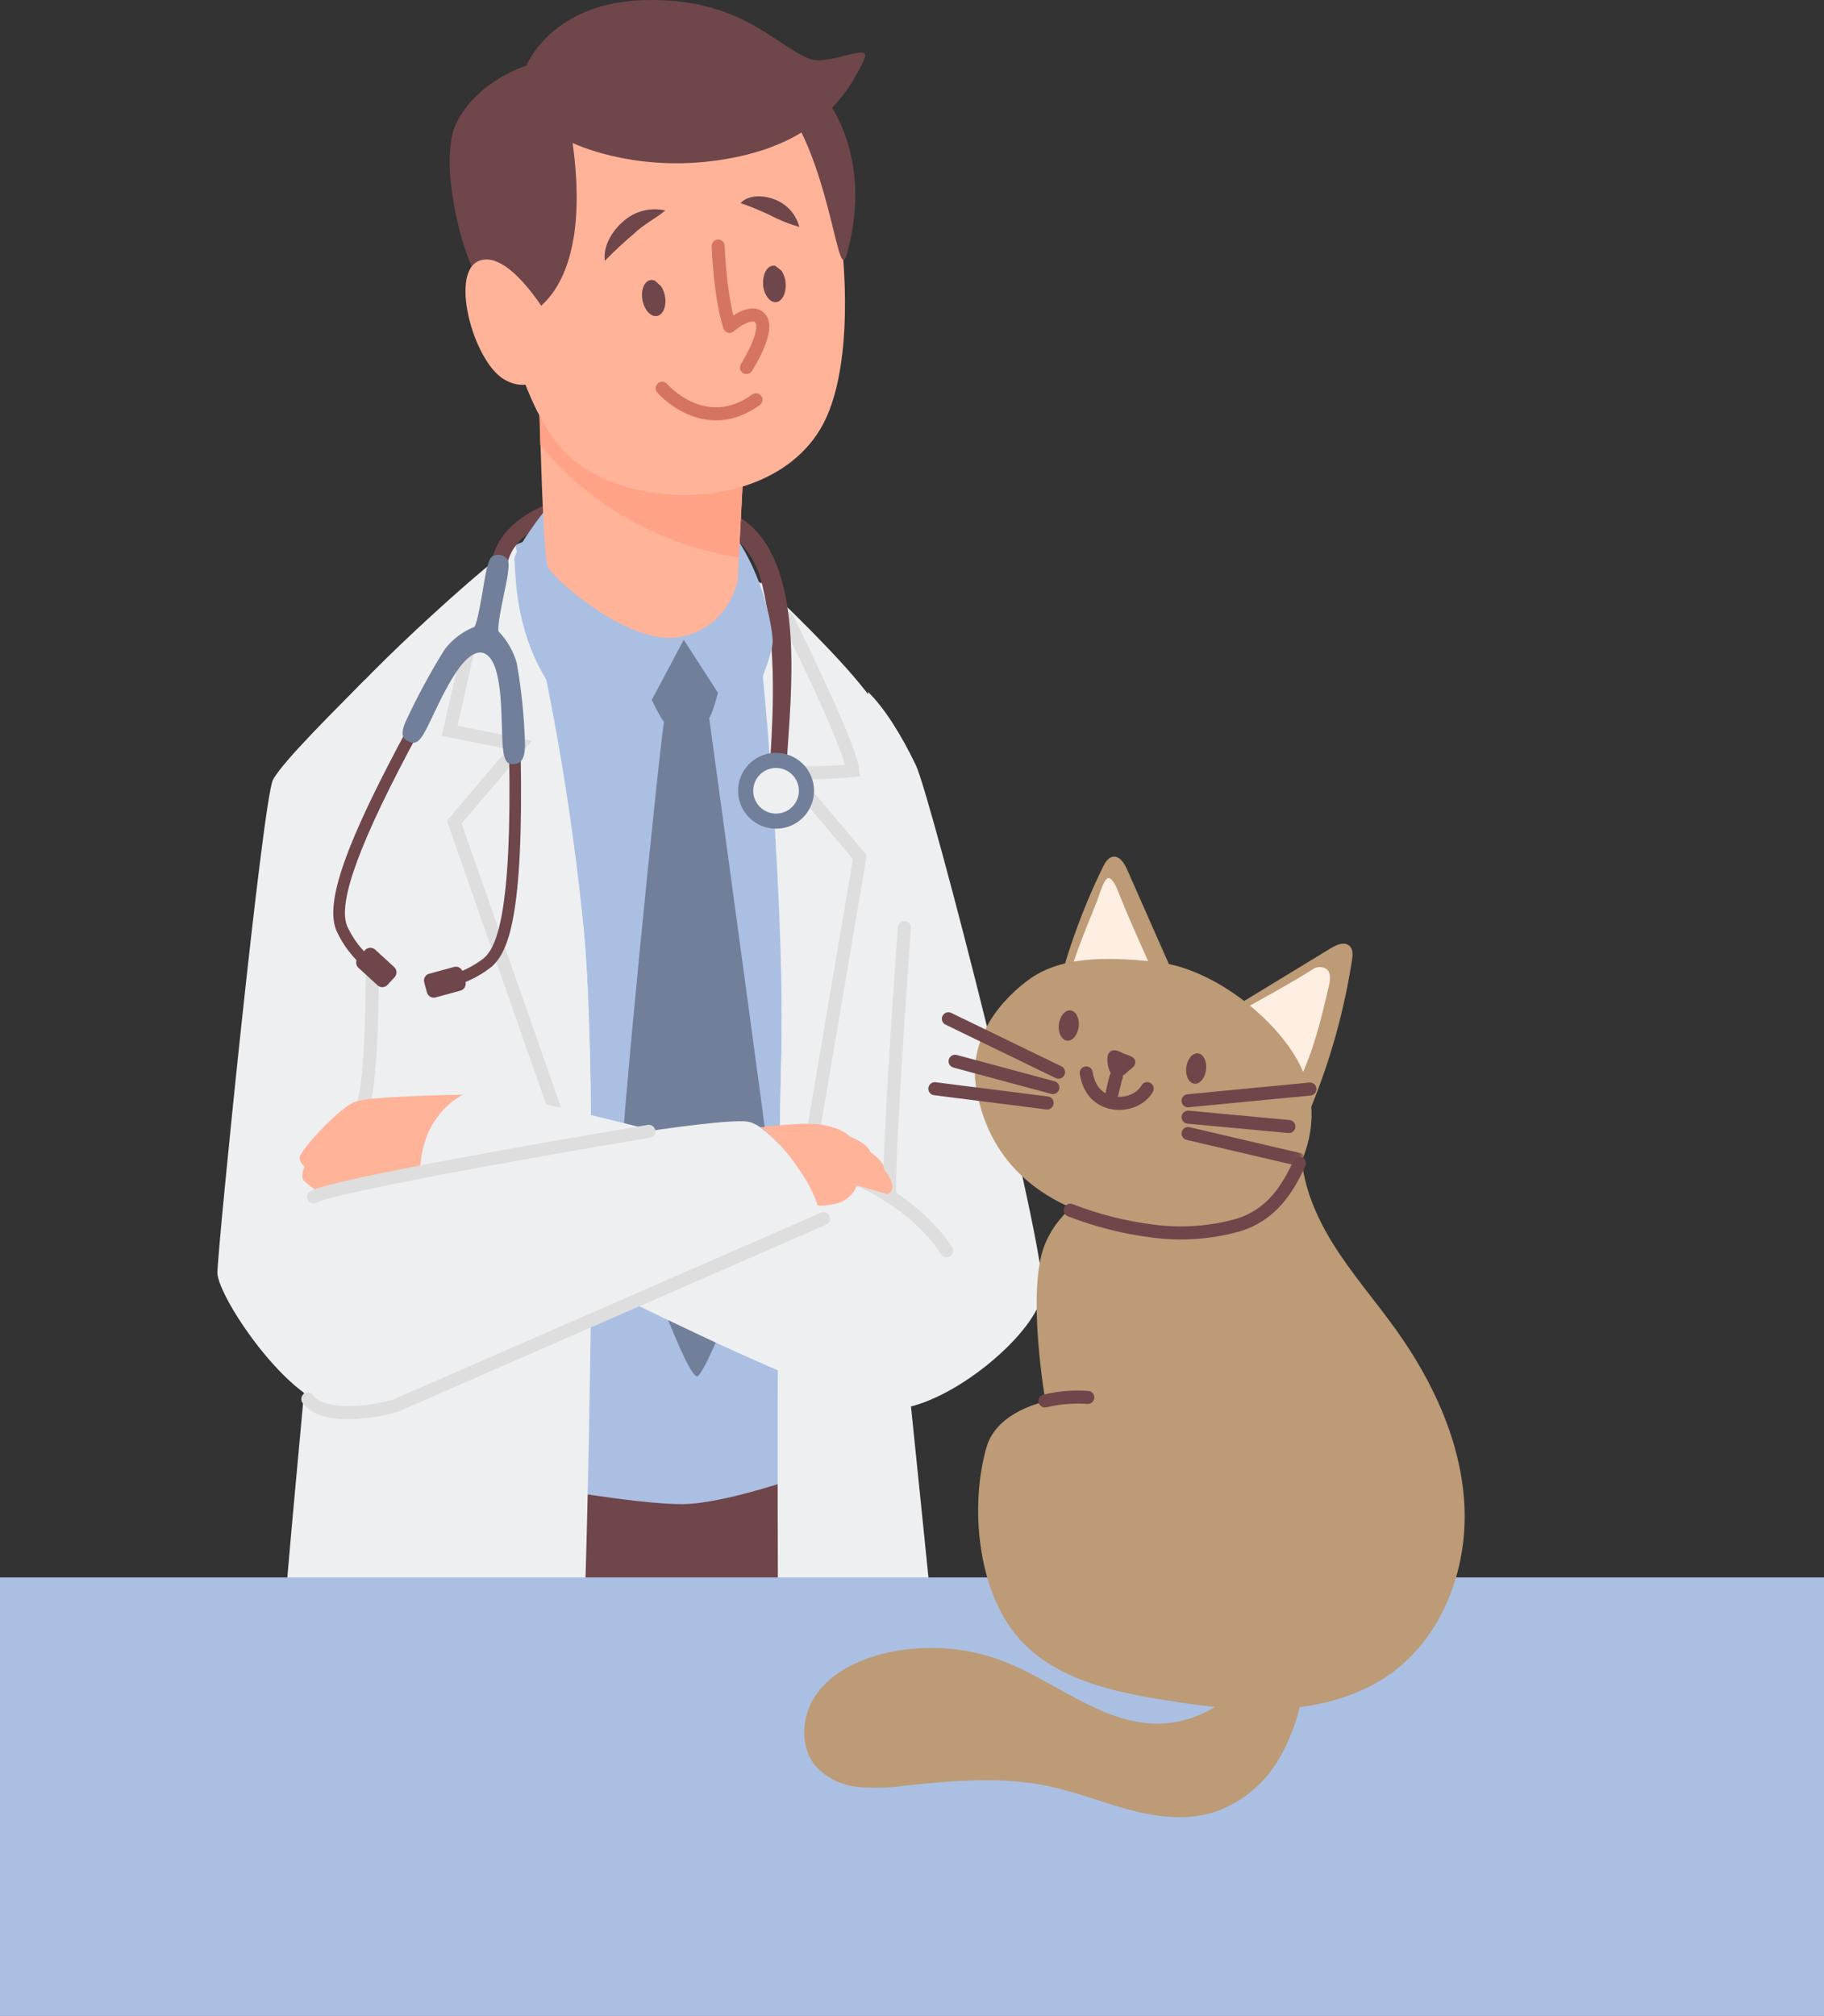 <svg width="210" height="232" viewBox="0 0 210 232" fill="none" xmlns="http://www.w3.org/2000/svg">
<rect x="0" y="0" width="210" height="232" fill="#333333" stroke="none"/>
<g clip-path="url(#clip0_100_14831)">
<path d="M86.846 129.119C73.26 130.018 44.199 133.27 36.641 139.093" stroke="#DEDEDE" stroke-width="1.5" stroke-linecap="round"/>
<path d="M74.968 130.737L54.724 125.346C52.654 126.334 48.516 129.659 48.516 135.05" stroke="#DEDEDE" stroke-width="1.5" stroke-linecap="round"/>
<path d="M103.828 157.98C103.828 157.98 98.429 234.277 97.63 235.204H71.086L74.023 157.98H103.828Z" fill="#6F464A"/>
<path d="M41.911 157.98H84.295C84.295 157.98 74.038 185.88 72.915 187.734C71.792 189.589 68.11 235.177 68.11 235.177H41.911C41.911 235.177 41.863 195.212 41.911 193.266C41.96 191.32 39.45 165.07 41.911 157.98Z" fill="#6F464A"/>
<path d="M72.461 60.395C77.86 60.616 82.103 63.495 84.662 65.489C87.221 67.484 100.134 79.663 101.203 83.28C102.272 86.898 103.654 162.682 102.239 164.995C100.825 167.307 85.882 172.672 79.279 173.081C72.677 173.491 44.038 168.154 41.776 166.073C39.514 163.992 34.154 90.957 35.342 86.483C36.529 82.008 54.814 67.581 58.458 63.365C60.072 61.489 70.124 60.314 72.461 60.395Z" fill="#AABFE2"/>
<path d="M83.31 76.246C83.359 77.281 82.171 82.025 81.653 82.618C81.134 83.211 77.01 83.492 76.524 83.157C76.038 82.823 73.717 77.992 73.63 77.071C73.544 76.149 76.924 72.111 78.349 71.873C79.774 71.636 83.283 75.626 83.31 76.246Z" fill="#717F9A"/>
<path d="M81.651 82.617C81.651 82.617 88.329 131.521 88.718 134.842C89.106 138.163 81.559 157.932 80.285 158.38C79.011 158.827 71.896 138.643 71.453 136.443C71.011 134.243 76.058 84.731 76.463 82.973C76.576 82.499 81.586 82.159 81.651 82.617Z" fill="#717F9A"/>
<path d="M90.1 210.136C90.791 212.136 108.563 206.805 108.919 204.378C109.275 201.952 102.981 145.69 102.981 141.301C102.981 136.913 103.656 88.155 101.566 82.537C100.487 79.659 94.009 73.146 90.289 69.534C88.702 68.003 87.59 67 87.59 67C88.2 69.372 90.505 101.223 89.922 122.901C89.738 129.834 89.614 141.07 89.56 153.211C89.56 153.324 89.56 153.421 89.56 153.513C89.452 179.175 89.625 208.799 90.1 210.136Z" fill="#EDEFF1"/>
<path d="M98.721 99.486C98.867 97.249 91.131 88.165 91.131 88.165C91.131 88.165 98.003 89.243 98.008 87.75C98.008 86.445 91.757 72.741 90.278 69.517C88.691 67.986 86.461 66.223 86.461 66.223C87.076 68.589 90.51 101.206 89.927 122.884C89.743 129.817 89.619 141.052 89.565 153.193C89.862 146.266 98.575 101.691 98.721 99.486Z" fill="#EDEFF1"/>
<path d="M32.404 204.56C46.538 215.542 65.459 212.739 66.129 211.218C66.517 210.313 67.613 182.343 67.975 154.772V154.406C68.207 135.65 68.126 117.12 67.251 107.502C65.82 92.542 62.927 77.757 58.614 63.359C57.959 63.699 57.352 64.125 56.811 64.626C51.412 68.966 36.227 82.929 36.383 85.528C36.578 88.612 37.328 129.164 36.119 146.81C34.909 164.455 30.423 203.018 32.404 204.56Z" fill="#EDEFF1"/>
<path d="M60.418 85.921C60.537 86.191 53.157 93.323 52.752 94.358C52.348 95.393 62.675 123.201 64.861 131.617C67.048 140.033 67.976 154.772 67.976 154.772V154.405C68.208 135.649 68.127 117.12 67.253 107.502C65.797 92.335 63.128 77.309 59.274 62.566C59.117 62.566 57.806 63.833 56.796 64.642C56.65 65.219 51.721 83.479 51.657 84.05C51.592 84.622 60.316 85.651 60.418 85.921Z" fill="#EDEFF1"/>
<path d="M53.917 74.668L51.758 84.103L59.855 85.72L52.298 94.615L63.904 127.771" stroke="#DEDEDE" stroke-width="1.5" stroke-linecap="round"/>
<path d="M48.778 136.787C48.826 138.049 49.037 138.944 49.247 139.036C49.895 139.386 52.659 140.718 56.395 142.222C57.059 142.491 57.761 142.761 58.489 143.047C60.535 143.817 67.964 147.624 76.304 151.629C87.457 156.983 100.214 162.697 103.907 162.072C110.336 160.994 119.357 153.247 120.021 148.81C120.685 144.373 107.173 91.663 105.445 88.062C103.718 84.46 101.79 81.436 99.933 79.619L102.73 137.634C102.54 137.534 102.341 137.451 102.136 137.386C100.052 136.642 93.147 134.739 85.222 132.669C71.915 129.18 55.693 125.212 54.64 125.547C54.27 125.664 53.91 125.808 53.561 125.978C49.436 128.037 48.632 133.634 48.778 136.787Z" fill="#EDEFF1"/>
<path d="M104.122 106.746C103.402 116.81 102.07 136.883 102.502 137.745" stroke="#DEDEDE" stroke-width="1.5" stroke-linecap="round"/>
<path d="M108.981 143.944C107.271 141.159 101.585 135.265 92.516 133.971" stroke="#DEDEDE" stroke-width="1.5" stroke-linecap="round"/>
<path d="M90.625 71.164C93.054 76.016 97.967 86.313 98.183 88.685C96.383 88.865 92.353 89.117 90.625 88.685L98.993 98.659L93.594 130.467" stroke="#DEDEDE" stroke-width="1.5" stroke-linecap="round"/>
<path d="M87.559 129.725C89.266 131.059 90.738 132.668 91.915 134.486C92.868 135.784 93.616 137.22 94.134 138.745C94.749 138.772 95.364 138.716 95.964 138.577C96.564 138.486 97.129 138.239 97.603 137.861C98.077 137.482 98.443 136.985 98.663 136.421L102.167 137.418C103.646 136.815 101.794 134.577 101.794 134.577C101.838 133.666 100.175 132.555 100.175 132.555C99.975 131.634 97.843 130.798 97.843 130.798C97.843 130.798 97.179 129.925 94.733 129.461C93.232 129.148 89.864 129.45 87.559 129.725Z" fill="#FFB399"/>
<path d="M25.031 146.469C25.02 149.267 34.095 162.961 40.114 162.206C49.999 160.956 91.816 140.523 93.818 140.065C94.24 139.957 94.31 139.482 94.132 138.765C93.614 137.241 92.865 135.805 91.913 134.506C90.736 132.689 89.263 131.08 87.556 129.746C87.19 129.481 86.783 129.275 86.352 129.137C83.653 128.317 58.766 132.668 48.347 134.668C45.648 135.207 43.92 135.552 43.812 135.617C43.705 135.682 43.483 131.94 43.273 126.425C42.733 110.251 42.036 78.195 42.036 78.195C38.911 81.387 32.589 87.565 31.428 89.743C30.268 91.921 25.047 143.655 25.031 146.469Z" fill="#EDEFF1"/>
<path d="M42.849 112.676C42.849 116.629 42.633 125.076 41.77 127.232" stroke="#DEDEDE" stroke-width="1.5" stroke-linecap="round"/>
<path d="M35.054 134.28C35.054 134.28 34.59 135.331 34.93 135.806C35.387 136.268 35.902 136.669 36.463 136.997C36.463 136.997 42.634 135.876 43.816 135.595C43.924 135.531 45.646 135.169 48.351 134.647C48.626 129.358 51.493 126.953 53.269 125.988C51.952 125.988 46.575 126.112 43.303 126.403C42.542 126.446 41.787 126.558 41.047 126.738C39.119 127.331 34.423 132.555 34.493 133.234C34.548 133.639 34.747 134.01 35.054 134.28Z" fill="#FFB399"/>
<path d="M58.33 65.242C59.409 58.826 69.915 58.568 74.822 58.88C81.068 59.279 86.229 60.907 87.778 67.388C89.295 73.787 89.101 80.812 88.691 87.335C88.615 88.553 90.515 88.704 90.591 87.481C91.06 79.933 92.674 65.819 86.272 60.357C79.869 54.896 58.346 54.206 56.472 65.08C56.267 66.288 58.168 66.428 58.373 65.226L58.33 65.242Z" fill="#6F464A"/>
<path d="M93.709 91.346C93.641 92.206 93.319 93.028 92.784 93.706C92.249 94.384 91.525 94.889 90.702 95.156C89.88 95.423 88.997 95.441 88.165 95.207C87.332 94.973 86.588 94.498 86.026 93.842C85.464 93.186 85.11 92.378 85.007 91.521C84.905 90.663 85.059 89.795 85.451 89.025C85.843 88.255 86.454 87.619 87.208 87.196C87.962 86.773 88.825 86.583 89.687 86.65C90.843 86.741 91.916 87.286 92.671 88.167C93.425 89.047 93.798 90.19 93.709 91.346Z" fill="#717F9A"/>
<path d="M91.969 91.212C91.928 91.729 91.734 92.223 91.412 92.63C91.09 93.038 90.655 93.341 90.16 93.501C89.666 93.662 89.135 93.672 88.635 93.531C88.135 93.391 87.687 93.105 87.35 92.711C87.012 92.316 86.799 91.83 86.737 91.315C86.676 90.8 86.769 90.278 87.004 89.815C87.24 89.352 87.607 88.969 88.06 88.715C88.513 88.461 89.032 88.347 89.55 88.387C89.895 88.413 90.231 88.507 90.539 88.664C90.847 88.82 91.121 89.036 91.346 89.298C91.571 89.561 91.741 89.865 91.848 90.193C91.955 90.521 91.996 90.868 91.969 91.212Z" fill="#EDEFF1"/>
<path d="M59.943 86.58C60.305 105.449 58.529 109.606 56.558 111.288C55.098 112.441 53.391 113.244 51.57 113.633L51.316 112.334C52.91 111.982 54.406 111.28 55.695 110.28C57.12 109.061 58.971 105.288 58.615 86.607L59.943 86.58Z" fill="#6F464A"/>
<path d="M48.84 113.06L49.156 114.215C49.275 114.648 49.723 114.904 50.157 114.785L53.016 114.005C53.45 113.886 53.706 113.439 53.588 113.005L53.272 111.85C53.153 111.417 52.705 111.161 52.27 111.28L49.411 112.06C48.977 112.179 48.721 112.627 48.84 113.06Z" fill="#6F464A"/>
<path d="M48.246 84.207C41.465 96.72 38.836 103.826 39.965 106.58C40.642 108.061 41.644 109.371 42.896 110.414L42.075 111.454C40.635 110.274 39.488 108.778 38.723 107.082C37.384 103.804 39.803 96.995 47.064 83.576L48.246 84.207Z" fill="#6F464A"/>
<path d="M42.033 109.334L41.218 110.22C40.912 110.553 40.934 111.07 41.267 111.376L43.461 113.388C43.794 113.694 44.312 113.672 44.618 113.34L45.433 112.454C45.739 112.121 45.717 111.604 45.384 111.298L43.191 109.285C42.858 108.98 42.34 109.001 42.033 109.334Z" fill="#6F464A"/>
<path d="M46.767 82.908C48.079 80.096 49.559 77.365 51.199 74.73C52.066 73.592 53.224 72.709 54.552 72.174C54.811 72.212 55.248 69.931 55.567 68.061C55.842 66.411 56.107 64.481 56.647 64.055C56.931 63.868 57.277 63.799 57.611 63.863C57.946 63.926 58.242 64.117 58.439 64.395C58.768 64.977 58.331 66.88 57.991 68.519C57.602 70.379 57.181 72.659 57.451 72.719C58.41 73.732 59.11 74.962 59.492 76.304C60.048 79.435 60.368 82.603 60.447 85.782C60.398 87.782 59.713 87.863 59.124 87.938C58.288 88.013 57.926 87.399 57.834 85.124C57.683 81.555 57.834 75.651 55.507 75.107C53.148 74.784 50.767 80.498 49.224 83.63C48.252 85.588 47.766 85.684 47.016 85.307C46.476 85.038 45.958 84.66 46.767 82.908Z" fill="#717F9A"/>
<path d="M66.853 54.486C65.077 55.241 58.998 63.306 59.225 64.465C59.452 65.624 58.685 80.305 72.127 86.03L78.719 73.63L85.289 83.787C85.289 83.787 89.068 75.701 88.96 73.674C88.852 71.647 87.259 61.603 79.437 56.594C73.558 52.837 70.54 52.923 66.853 54.486Z" fill="#AABFE2"/>
<path d="M86.053 45.138L85.065 64.115V64.147L84.93 66.816C84.93 66.816 83.942 72.31 78.187 73.323C72.433 74.337 63.73 66.665 63.072 65.236C62.721 64.503 62.429 57.689 62.23 51.219C62.035 45.041 61.922 39.17 61.922 39.17L64.621 39.838L86.053 45.138Z" fill="#FFB399"/>
<path d="M86.051 45.137L85.063 64.114V64.146C78.703 63.17 72.705 60.56 67.659 56.572C65.655 54.99 63.828 53.199 62.206 51.229C62.012 45.051 61.898 39.18 61.898 39.18L64.598 39.848L86.051 45.137Z" fill="#FFA285"/>
<path d="M58.319 12.661C54.346 21.615 57.855 44.037 64.673 51.655C69.348 56.868 79.519 58.486 87.093 55.429C90.537 54.033 93.447 51.655 95.056 48.226C100.217 37.223 95.536 10.828 90.013 6.676C80.258 -0.661 63.183 1.706 58.319 12.661Z" fill="#FFB399"/>
<path d="M76.238 44.68C76.238 44.68 81.097 50.313 87.035 46.006" stroke="#D57461" stroke-width="1.5" stroke-linecap="round" stroke-linejoin="round"/>
<path d="M69.644 30.015C69.396 28.338 70.503 26.538 71.739 25.492C72.387 24.905 73.167 24.483 74.013 24.262C74.858 24.04 75.745 24.026 76.598 24.219C75.448 25.19 74.055 25.837 72.97 26.915C71.808 27.89 70.698 28.925 69.644 30.015Z" fill="#6F464A"/>
<path d="M76.11 32.942C76.33 33.281 76.481 33.661 76.553 34.058C76.769 35.201 76.364 36.231 75.651 36.366C74.939 36.501 74.188 35.692 73.972 34.549C73.756 33.406 74.161 32.371 74.868 32.236C75.051 32.205 75.24 32.229 75.408 32.306L76.11 32.942Z" fill="#6F464A"/>
<path d="M85.266 23.367C86.227 22.348 87.992 22.483 89.18 22.947C89.873 23.209 90.494 23.634 90.989 24.185C91.484 24.737 91.839 25.399 92.025 26.117C90.836 25.778 89.686 25.314 88.597 24.731C87.501 24.23 86.399 23.761 85.266 23.367Z" fill="#6F464A"/>
<path d="M89.966 31.141C90.247 31.556 90.412 32.038 90.447 32.537C90.555 33.691 90.069 34.705 89.351 34.769C88.633 34.834 87.963 33.95 87.856 32.796V32.51V32.44C87.872 31.443 88.336 30.64 88.984 30.58C89.07 30.567 89.157 30.567 89.243 30.58L89.966 31.141Z" fill="#6F464A"/>
<path d="M82.684 28.316C82.684 28.316 82.856 33.891 83.995 37.557C83.995 37.557 86.576 35.303 87.591 36.716C88.606 38.128 85.939 42.296 85.939 42.296" stroke="#D57461" stroke-width="1.5" stroke-linecap="round" stroke-linejoin="round"/>
<path d="M91.003 12.936C95.786 20.532 96.488 32.802 97.481 29.319C100.72 17.858 94.982 11.227 94.982 11.227C94.982 11.227 90.431 12.019 91.003 12.936Z" fill="#6F464A"/>
<path d="M59.785 36.625C59.785 36.625 68.466 34.9 65.929 16.456C65.929 16.456 72.537 19.691 81.897 18.548C91.377 17.367 96.506 13.346 99.502 6.833C100.484 4.709 95.34 7.701 93.083 6.736C89.061 5.011 85.131 -0.229 74.302 0.008C63.472 0.245 60.6 7.555 60.6 7.555C60.6 7.555 54.776 9.318 52.449 14.375C50.122 19.432 54.193 36.593 59.785 36.625Z" fill="#6F464A"/>
<path d="M62.827 35.994C62.827 35.994 58.4 28.544 55.053 30.064C51.706 31.584 54.659 42.13 58.33 43.817C58.785 44.066 59.287 44.22 59.804 44.27C60.321 44.321 60.843 44.266 61.339 44.109C61.834 43.952 62.292 43.697 62.686 43.359C63.08 43.02 63.402 42.606 63.631 42.14L62.827 35.994Z" fill="#FFB399"/>
<path d="M74.701 130.197C62.824 132.174 38.477 136.451 36.102 137.745" stroke="#DEDEDE" stroke-width="1.5" stroke-linecap="round"/>
</g>
<path d="M210 181.537H0V232H210V181.537Z" fill="#AABFE2"/>
<path d="M149.816 131.246C149.595 135.403 151.209 139.473 153.395 143.015C155.581 146.557 158.351 149.706 160.769 153.097C165.023 159.059 168.241 165.982 168.602 173.292C168.964 180.603 166.087 188.301 160.149 192.587C156.548 195.18 152.089 196.361 147.656 196.668C143.224 196.976 138.787 196.383 134.403 195.698C128.044 194.711 121.182 193.202 117.063 188.263C112.55 182.872 111.627 173.297 113.587 166.531C114.801 162.348 120.373 161.297 120.373 161.297C120.373 161.297 118.154 148.697 120.254 143.322C121.76 139.462 125.501 136.772 129.507 135.699C133.513 134.626 137.777 134.977 141.794 135.699C144.666 135.031 147.311 133.343 149.816 131.246Z" fill="#BC9B76"/>
<path d="M120.308 161.228C121.922 160.84 123.586 160.704 125.242 160.823" stroke="#6F464A" stroke-width="1.5" stroke-linecap="round" stroke-linejoin="round"/>
<path d="M142.595 115.59L153.225 109.121C153.889 108.711 154.812 108.328 155.384 108.867C155.795 109.255 155.746 109.913 155.66 110.485C154.763 116.267 153.192 121.925 150.979 127.343C148.952 122.932 146.107 118.945 142.595 115.59Z" fill="#BC9B76"/>
<path d="M143.483 115.968C145.686 114.717 148.569 113.186 151.187 111.52C151.403 111.381 151.652 111.302 151.909 111.294C152.166 111.285 152.42 111.347 152.645 111.472C153.249 111.849 153.184 112.738 153.001 113.434C152.137 117.154 151.263 120.912 149.567 124.33C148.232 121.1 146.147 118.234 143.483 115.968Z" fill="#FFEEE2"/>
<path d="M134.777 111.407C133.1 107.615 131.425 103.825 129.751 100.037C129.433 99.325 128.898 98.478 128.132 98.597C127.592 98.683 127.236 99.255 126.987 99.762C124.422 105.02 122.481 110.56 121.206 116.269C125.385 113.814 129.988 112.165 134.777 111.407Z" fill="#BC9B76"/>
<path d="M132.336 110.942C131.305 108.63 129.896 105.551 128.768 102.667C128.589 102.198 128.131 101.093 127.628 101.05C127.126 101.006 126.549 103.023 126.311 103.686C124.794 107.46 123.682 110.058 122.608 113.929C125.563 112.167 128.9 111.142 132.336 110.942Z" fill="#FFEEE2"/>
<path d="M133.084 110.699C126.968 110.041 121.883 110.133 118.287 112.856C114.4 115.788 111.485 120.193 112.414 125.363C115.653 143.515 138.688 141.973 142.478 141.035C147.336 139.833 154.003 130.824 149.533 122.301C146.964 117.384 139.854 111.427 133.084 110.699Z" fill="#BC9B76"/>
<mask id="mask0_100_14831" style="mask-type:luminance" maskUnits="userSpaceOnUse" x="112" y="110" width="40" height="32">
<path d="M133.084 110.699C126.968 110.041 121.883 110.133 118.287 112.856C114.4 115.788 111.485 120.193 112.414 125.363C115.653 143.515 138.688 141.973 142.478 141.035C147.336 139.833 154.003 130.824 149.533 122.301C146.964 117.384 139.854 111.427 133.084 110.699Z" fill="white"/>
</mask>
<g mask="url(#mask0_100_14831)">
<path d="M136.785 128.566L148.392 129.645" stroke="#6F464A" stroke-width="1.5" stroke-linecap="round"/>
<path d="M136.785 130.453L149.472 133.418" stroke="#6F464A" stroke-width="1.5" stroke-linecap="round"/>
</g>
<path d="M136.781 126.68L150.817 125.332" stroke="#6F464A" stroke-width="1.5" stroke-linecap="round"/>
<path d="M149.605 133.883C148.229 136.88 146.366 139.813 142.587 140.972C139.401 141.875 136.063 142.117 132.778 141.684C129.504 141.28 126.292 140.47 123.218 139.274" stroke="#6F464A" stroke-width="1.5" stroke-linecap="round" stroke-linejoin="round"/>
<path d="M128.523 123.908C128.421 123.973 127.957 126.27 127.876 126.464" stroke="#6F464A" stroke-width="1.5" stroke-linecap="round" stroke-linejoin="round"/>
<path d="M125.06 123.477C125.74 127.962 130.772 127.655 132.078 125.283" stroke="#6F464A" stroke-width="1.5" stroke-linecap="round" stroke-linejoin="round"/>
<path d="M128.765 124.097C128.67 124.15 128.56 124.166 128.454 124.145C128.348 124.123 128.254 124.064 128.187 123.979C127.67 123.312 127.426 122.473 127.507 121.634C127.533 121.392 127.646 121.168 127.826 121.003C127.948 120.928 128.087 120.882 128.23 120.869C128.373 120.856 128.517 120.876 128.651 120.927C128.927 121.014 129.191 121.165 129.434 121.272C129.904 121.461 130.514 121.569 130.681 122.016C130.717 122.14 130.72 122.27 130.692 122.396C130.664 122.521 130.604 122.637 130.519 122.733C130.337 122.925 130.134 123.097 129.915 123.246C129.582 123.591 129.193 123.879 128.765 124.097Z" fill="#6F464A"/>
<path d="M121.215 125.164L109.96 122.134" stroke="#6F464A" stroke-width="1.5" stroke-linecap="round"/>
<path d="M120.555 126.932L107.629 125.294" stroke="#6F464A" stroke-width="1.5" stroke-linecap="round"/>
<path d="M121.873 123.394L109.188 117.244" stroke="#6F464A" stroke-width="1.5" stroke-linecap="round"/>
<path d="M138.855 123.1C138.974 122.141 138.553 121.3 137.926 121.224C137.3 121.149 136.696 121.871 136.577 122.842C136.458 123.812 136.884 124.642 137.511 124.718C138.137 124.793 138.742 124.055 138.855 123.1Z" fill="#6F464A"/>
<path d="M122.843 119.762C122.212 119.688 121.794 118.848 121.908 117.887C122.022 116.926 122.626 116.208 123.257 116.283C123.887 116.357 124.306 117.197 124.192 118.158C124.077 119.119 123.474 119.837 122.843 119.762Z" fill="#6F464A"/>
<path d="M148.353 188.458C148.116 188.314 147.85 188.226 147.574 188.2C147.298 188.173 147.02 188.21 146.76 188.306C146.5 188.403 146.266 188.557 146.074 188.757C145.883 188.957 145.739 189.197 145.654 189.46C143.813 194.733 138.306 198.626 132.697 198.356C126.403 198.049 121.28 193.364 115.384 191.126C110.933 189.452 106.074 189.189 101.467 190.372C98.601 191.116 95.772 192.528 94.044 194.911C92.317 197.294 91.982 200.841 93.839 203.165C95.078 204.557 96.794 205.436 98.649 205.629C100.488 205.815 102.343 205.771 104.172 205.499C109.651 204.922 115.239 204.421 120.632 205.532C123.801 206.195 126.829 207.413 129.96 208.254C133.091 209.095 136.438 209.532 139.553 208.621C142.659 207.626 145.308 205.558 147.025 202.788C148.719 200.024 149.764 196.912 150.08 193.687C150.313 192.448 150.203 191.17 149.762 189.989C149.454 189.351 148.963 188.818 148.353 188.458Z" fill="#BC9B76"/>
<path d="M94.82 140.25L45.425 161.815C42.815 162.534 37.165 163.378 35.438 161.006" stroke="#DEDEDE" stroke-width="1.5" stroke-linecap="round"/>
<defs>
<clipPath id="clip0_100_14831">
<rect width="95.156" height="219.548" fill="white" transform="translate(24.938)"/>
</clipPath>
</defs>
</svg>
